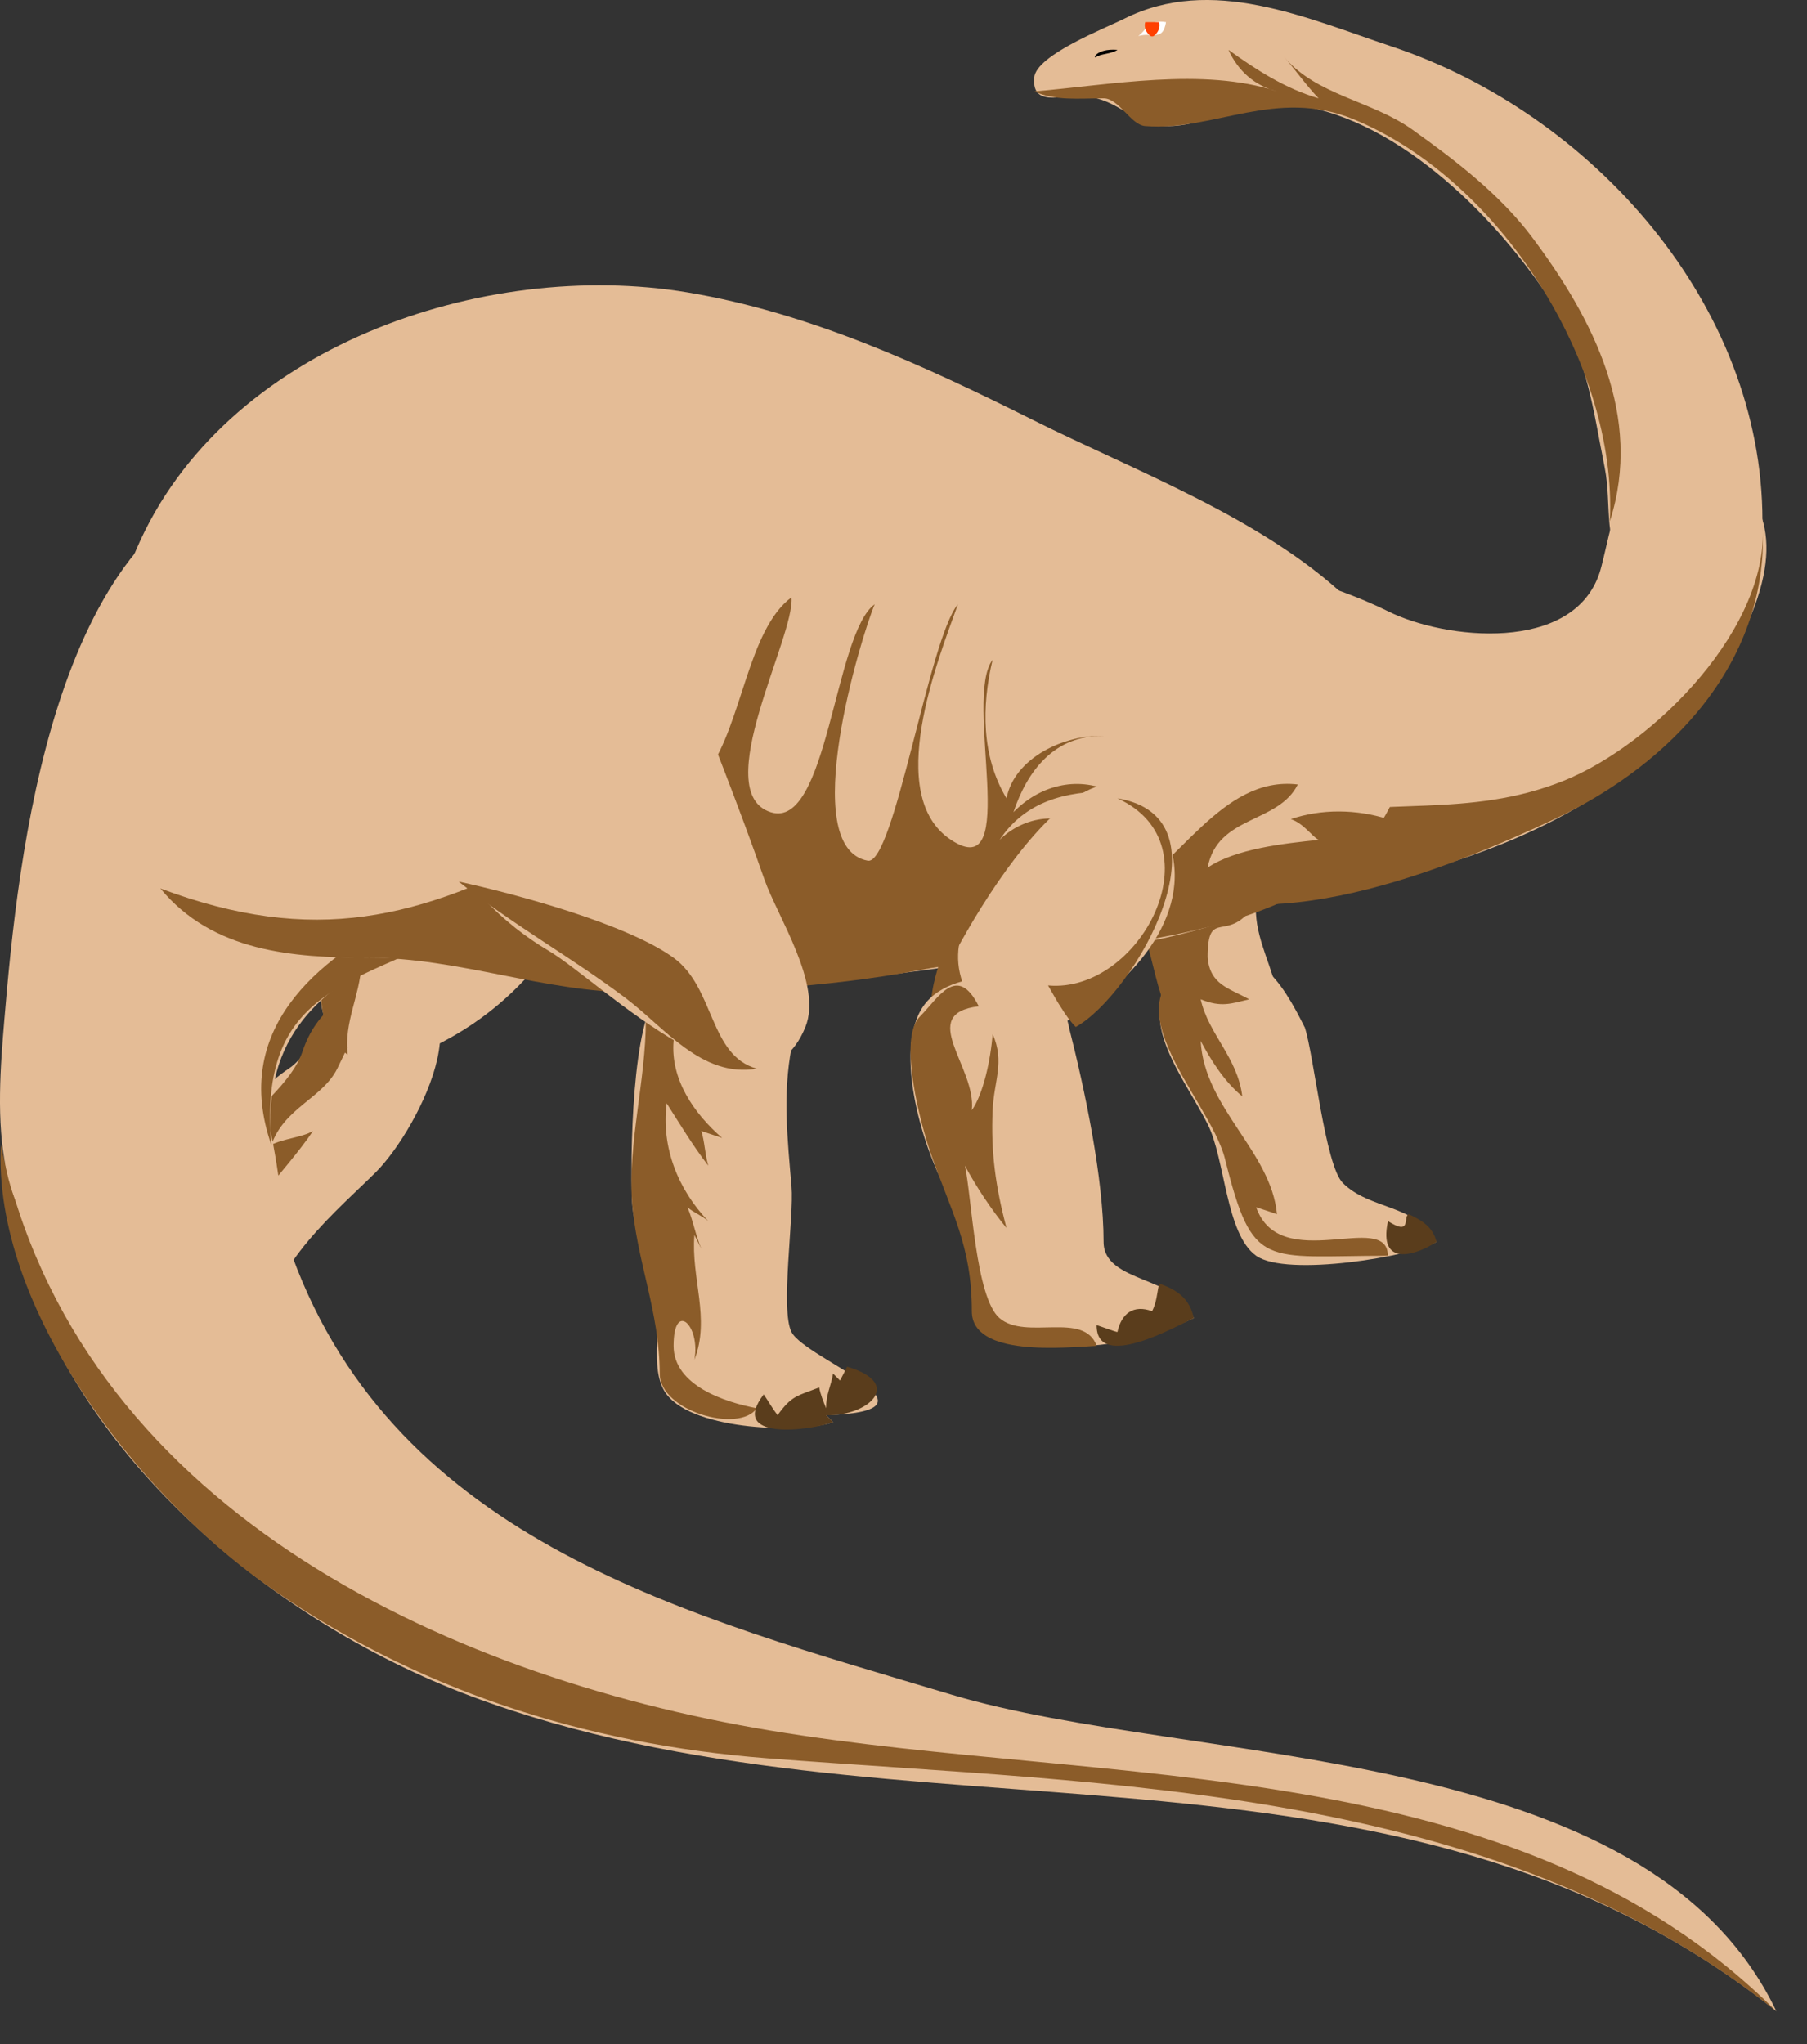 <?xml version="1.0" encoding="UTF-8" standalone="no"?>
<!-- Generator: Adobe Illustrator 12.0.0, SVG Export Plug-In . SVG Version: 6.00 Build 51448)  -->
<svg
    xmlns:inkscape="http://www.inkscape.org/namespaces/inkscape"
    xmlns:rdf="http://www.w3.org/1999/02/22-rdf-syntax-ns#"
    xmlns="http://www.w3.org/2000/svg"
    xmlns:cc="http://web.resource.org/cc/"
    xmlns:dc="http://purl.org/dc/elements/1.1/"
    xmlns:sodipodi="http://sodipodi.sourceforge.net/DTD/sodipodi-0.dtd"
    xmlns:svg="http://www.w3.org/2000/svg"
    xmlns:ns1="http://sozi.baierouge.fr"
    xmlns:xlink="http://www.w3.org/1999/xlink"
    id="Layer_1"
    style="enable-background:new 0 0 246.171 278.496"
    space="preserve"
    sodipodi:docname="dino_architetto_frances_23r.svg"
    viewBox="0 0 246.171 278.496"
    sodipodi:version="0.32"
    version="1.1"
    inkscape:output_extension="org.inkscape.output.svg.inkscape"
    inkscape:version="0.45.1"
    sodipodi:docbase="/Users/johnolsen/Desktop/openclipart-0.20-pre/recovered-zerobyte-files/animals/dinosaurs"
  >
  <rect x="0" y="0" width="246.171" height="278.496" fill="#333333" stroke="none"/>
  <sodipodi:namedview
      id="base"
      bordercolor="#666666"
      inkscape:pageshadow="2"
      inkscape:window-width="787"
      pagecolor="#ffffff"
      inkscape:zoom="1.2926577"
      inkscape:window-x="22"
      borderopacity="1.0"
      inkscape:current-layer="Layer_1"
      inkscape:cx="123.08550"
      inkscape:cy="139.24800"
      inkscape:window-y="29"
      inkscape:window-height="510"
      inkscape:pageopacity="0.0"
  />
  <path
      id="path3"
      style="fill:#E4BC96;clip-rule:evenodd;fill-rule:evenodd"
      d="m240.1 70.996c0.655 9.673-11.636 13.986-17.951 7.554-3.971-4.043-2.506-9.688-3.535-14.828-1.597-7.972-2.33-14.887-6.858-21.997-7.415-11.645-20.868-25.316-34.958-27.383-6.399-0.938-12.748 2.985-17.952 2.833-3.876-0.113-5.985-2.89-9.448-3.778-3.994-1.024-8.875 1.722-8.503-2.832 0.25-3.06 9.676-6.723 12.283-8.026 11.902-5.952 24.792-0.082 36.323 3.759 27.48 9.154 50.63 35.288 50.6 64.698"
  />
  <path
      id="path5"
      style="clip-rule:evenodd;fill:none"
      d="m0.116 0.179h239.93c8.383 0 5.722 2.932 5.722 11.204v56.82 158.41 46.992c0 7.436-7.458 4.175-14.08 4.175h-145.1c-7.378 0-86.47 2.199-86.47-1.887v-116.83c-0.004-52.96-0.004-105.92-0.004-158.88"
  />
  <path
      id="path7"
      style="fill:#8B5C29;clip-rule:evenodd;fill-rule:evenodd"
      d="m219.32 70.996c4.561-14.216-2.277-27.58-10.603-38.679-4.365-5.82-10.453-10.479-16.324-14.67-5.53-3.948-13.076-4.641-17.48-9.915 1.644 1.882 2.95 3.798 4.725 5.665-4.504-1.305-8.509-3.88-12.282-6.609 1.319 2.912 3.587 4.887 6.613 5.665-10.042-3.34-22.865-0.848-33.068 0 2.827 1.314 6.063 0.944 9.447 0.944 2.117 0 3.67 3.625 5.669 3.778 9.426 0.723 17.795-5.25 28.346-0.945 20.02 8.174 36 33.501 34.95 54.766"
  />
  <path
      id="path9"
      style="clip-rule:evenodd;fill:none"
      d="m0.116 0.179h239.93c8.383 0 5.722 2.932 5.722 11.204v56.82 158.41 46.992c0 7.436-7.458 4.175-14.08 4.175h-145.1c-7.378 0-86.47 2.199-86.47-1.887v-116.83c-0.004-52.96-0.004-105.92-0.004-158.88"
  />
  <path
      id="path11"
      style="fill:#FFFFFF;clip-rule:evenodd;fill-rule:evenodd"
      d="m155.07 4.9c1.123-0.771 1.33-2.3 3.778-1.888-0.44 2.631-1.73 1.339-3.78 1.888"
  />
  <path
      id="path13"
      style="clip-rule:evenodd;fill:none"
      d="m0.116 0.179h239.93c8.383 0 5.722 2.932 5.722 11.204v56.82 158.41 46.992c0 7.436-7.458 4.175-14.08 4.175h-145.1c-7.378 0-86.47 2.199-86.47-1.887v-116.83c-0.004-52.96-0.004-105.92-0.004-158.88"
  />
  <path
      id="path15"
      style="fill:#FF4000;clip-rule:evenodd;fill-rule:evenodd"
      d="m156.96 4.9c0 0.321-1.302-0.675-0.945-1.888h1.891c0.35 1.213-0.95 2.209-0.95 1.888"
  />
  <path
      id="path17"
      style="clip-rule:evenodd;fill:none"
      d="m0.116 0.179h239.93c8.383 0 5.722 2.932 5.722 11.204v56.82 158.41 46.992c0 7.436-7.458 4.175-14.08 4.175h-145.1c-7.378 0-86.47 2.199-86.47-1.887v-116.83c-0.004-52.96-0.004-105.92-0.004-158.88"
  />
  <path
      id="path19"
      style="clip-rule:evenodd;fill-rule:evenodd"
      d="m149.4 7.732c-0.621 0.462-0.194-1.176 2.835-0.944-0.76 0.556-2.3 0.544-2.84 0.944m7.56-2.832c-0.72-2.332-0.51-1.658 0 0"
  />
  <path
      id="path21"
      style="clip-rule:evenodd;fill:none"
      d="m0.116 0.179h239.93c8.383 0 5.722 2.932 5.722 11.204v56.82 158.41 46.992c0 7.436-7.458 4.175-14.08 4.175h-145.1c-7.378 0-86.47 2.199-86.47-1.887v-116.83c-0.004-52.96-0.004-105.92-0.004-158.88"
  />
  <path
      id="path23"
      style="stroke-width:0;stroke-miterlimit:10;fill:none"
      d="m240.1 70.996c0.655 9.673-11.636 13.986-17.951 7.554-3.971-4.043-2.506-9.688-3.535-14.828-1.597-7.972-2.33-14.887-6.858-21.997-7.415-11.645-20.868-25.316-34.958-27.383-6.399-0.938-12.748 2.985-17.952 2.833-3.876-0.113-5.985-2.89-9.448-3.778-3.994-1.024-8.875 1.722-8.503-2.832 0.25-3.06 9.676-6.723 12.283-8.026 11.902-5.952 24.792-0.082 36.323 3.759 27.48 9.154 50.63 35.288 50.6 64.698"
  />
  <path
      id="path25"
      style="stroke-width:0;stroke-miterlimit:10;fill:none"
      d="m154.12 11.509c-4.221-1.893-8.678 0.566-13.228 0.944"
  />
  <line
      id="line27"
      style="stroke-width:0;stroke-miterlimit:10;fill:none"
      y2="3.012"
      y1="4.9"
      x2="152.23"
      x1="151.29"
  />
  <path
      id="path29"
      style="stroke-width:0;stroke-miterlimit:10;fill:none"
      d="m159.79 1.123c0.842-0.133 1.456 0.208 1.89 0.944"
  />
  <line
      id="line31"
      style="stroke-width:0;stroke-miterlimit:10;fill:none"
      y2="4.9"
      y1="4.9"
      x2="155.07"
      x1="156.96"
  />
  <path
      id="path33"
      style="stroke-width:0;stroke-miterlimit:10;fill:none"
      d="m156.01 3.012h2.835"
  />
  <path
      id="path35"
      style="stroke-width:0;stroke-miterlimit:10;fill:none"
      d="m148.45 7.732c0.531-1.129 2.013-1.331 3.78-0.944"
  />
  <path
      id="path37"
      style="clip-rule:evenodd;fill:none"
      d="m0.116 0.179h239.93c8.383 0 5.722 2.932 5.722 11.204v56.82 158.41 46.992c0 7.436-7.458 4.175-14.08 4.175h-145.1c-7.378 0-86.47 2.199-86.47-1.887v-116.83c-0.004-52.96-0.004-105.92-0.004-158.88"
  />
  <path
      id="path39"
      style="fill:#E4BC96;clip-rule:evenodd;fill-rule:evenodd"
      d="m171.13 122.93c-9.955 1.291-18.705-6.134-22.187-14.828-4.652-11.615 2.071-16.713 6.597-25.774 5.305-10.62 26.959-2.344 33.541 0.944 7.803 3.898 25.185 5.716 28.817-5.193 1.425-4.277 3.336-21.707 12.755-16.997 9.11 4.555 12.52 11.217 8.014 22.47-10.71 26.74-40.87 36.42-67.54 39.38"
  />
  <path
      id="path41"
      style="clip-rule:evenodd;fill:none"
      d="m0.116 0.179h239.93c8.383 0 5.722 2.932 5.722 11.204v56.82 158.41 46.992c0 7.436-7.458 4.175-14.08 4.175h-145.1c-7.378 0-86.47 2.199-86.47-1.887v-116.83c-0.004-52.96-0.004-105.92-0.004-158.88"
  />
  <path
      id="path43"
      style="fill:#8B5C29;clip-rule:evenodd;fill-rule:evenodd"
      d="m240.1 70.996c1.21 18.899-12.36 33.097-28.345 40.602-13.778 6.469-40.795 17.682-54.8 7.554 6.519-4.372 11.074-12.981 19.842-12.275-2.54 5.09-9.999 4.569-12.282 11.331 4.829-1.632 10.103-3.258 15.116-3.777-1.046-0.654-1.943-2.208-3.779-2.833 12.604-3.172 24.127-0.014 37.128-5.21 12.34-4.94 28.44-21.116 27.11-35.394"
  />
  <path
      id="path45"
      style="clip-rule:evenodd;fill:none"
      d="m0.116 0.179h239.93c8.383 0 5.722 2.932 5.722 11.204v56.82 158.41 46.992c0 7.436-7.458 4.175-14.08 4.175h-145.1c-7.378 0-86.47 2.199-86.47-1.887v-116.83c-0.004-52.96-0.004-105.92-0.004-158.88"
  />
  <path
      id="path47"
      style="stroke-width:0;stroke-miterlimit:10;fill:none"
      d="m171.13 122.93c-21.158 2.743-34.331-35.15-13.701-42.019 5.173-1.722 9.04-3.479 14.646-3.305 8.424 0.262 13.865 5.473 21.73 7.554 11 2.911 26.078-0.158 25.51-14.164"
  />
  <path
      id="path49"
      style="stroke-width:0;stroke-miterlimit:10;fill:none"
      d="m240.1 70.996c2.259 35.286-41.155 48.844-68.972 51.933"
  />
  <path
      id="path51"
      style="clip-rule:evenodd;fill:none"
      d="m0.116 0.179h239.93c8.383 0 5.722 2.932 5.722 11.204v56.82 158.41 46.992c0 7.436-7.458 4.175-14.08 4.175h-145.1c-7.378 0-86.47 2.199-86.47-1.887v-116.83c-0.004-52.96-0.004-105.92-0.004-158.88"
  />
  <path
      id="path53"
      style="fill:#E4BC96;clip-rule:evenodd;fill-rule:evenodd"
      d="m36.964 191.86c-5.238-1.208-15.416-2.223-17.007-6.609-2.018-5.564 6.148-17.507 7.313-23.326 1.179-5.889 7.042-12.99 12.056-16.332 4.448-2.965 4.291-10.823 11.81-11.331 16.397-1.109 6.056 19.442 0.06 25.436-4.562 4.559-15.225 13.421-14.232 20.832 0.53 3.953 5.92 6.673 7.559 10.386-2.624 0.47-4.774 1.05-7.559 0.94"
  />
  <path
      id="path55"
      style="clip-rule:evenodd;fill:none"
      d="m0.116 0.179h239.93c8.383 0 5.722 2.932 5.722 11.204v56.82 158.41 46.992c0 7.436-7.458 4.175-14.08 4.175h-145.1c-7.378 0-86.47 2.199-86.47-1.887v-116.83c-0.004-52.96-0.004-105.92-0.004-158.88"
  />
  <path
      id="path57"
      style="fill:#8B5C29;clip-rule:evenodd;fill-rule:evenodd"
      d="m36.019 189.97c-26.706-1.957 0.051-25.965 6.615-35.883-1.495 0.881-4.138 1.051-5.669 1.89 1.784-5.086 6.941-6.322 8.976-10.387 2.012-4.021 3.552-8.392 7.086-11.331-5.777 0.279-10.013 3.584-11.81 8.971-1.921 5.756-10.886 10.979-13.7 17.468-2.569 5.923-7.559 17.221-7.559 23.606 0 5.569 11.9 6.376 17.007 7.554-1.854 0.14-0.504-0.76-0.946-1.89"
  />
  <path
      id="path59"
      style="clip-rule:evenodd;fill:none"
      d="m0.116 0.179h239.93c8.383 0 5.722 2.932 5.722 11.204v56.82 158.41 46.992c0 7.436-7.458 4.175-14.08 4.175h-145.1c-7.378 0-86.47 2.199-86.47-1.887v-116.83c-0.004-52.96-0.004-105.92-0.004-158.88"
  />
  <path
      id="path61"
      style="fill:#5A3D1C;clip-rule:evenodd;fill-rule:evenodd"
      d="m40.743 186.19c2.169 1.131 3.562 2.11 3.78 4.721-3.014 0.688-4.716 1.158-8.504 0.945 0.364-1.628 0.854-3.464 1.891-4.722 1.907 2.11 1.37-0.02 2.833-0.95"
  />
  <path
      id="path63"
      style="clip-rule:evenodd;fill:none"
      d="m0.116 0.179h239.93c8.383 0 5.722 2.932 5.722 11.204v56.82 158.41 46.992c0 7.436-7.458 4.175-14.08 4.175h-145.1c-7.378 0-86.47 2.199-86.47-1.887v-116.83c-0.004-52.96-0.004-105.92-0.004-158.88"
  />
  <path
      id="path65"
      style="stroke-width:0;stroke-miterlimit:10;fill:none"
      d="m36.964 191.86c-5.238-1.208-15.416-2.223-17.007-6.609-2.018-5.564 6.148-17.507 7.313-23.326 1.179-5.889 7.042-12.99 12.056-16.332 4.448-2.965 4.291-10.823 11.81-11.331 16.397-1.109 6.056 19.442 0.06 25.436-4.562 4.559-15.225 13.421-14.232 20.832 0.53 3.953 5.92 6.673 7.559 10.386-2.624 0.47-4.774 1.05-7.559 0.94"
  />
  <path
      id="path67"
      style="stroke-width:0;stroke-miterlimit:10;fill:none"
      d="m36.964 185.25c0.868 0.772 1.501 1.726 1.889 2.832"
  />
  <path
      id="path69"
      style="stroke-width:0;stroke-miterlimit:10;fill:none"
      d="m40.743 186.19c-0.736 0.433-1.078 1.047-0.944 1.889"
  />
  <path
      id="path71"
      style="stroke-width:0;stroke-miterlimit:10;fill:none"
      d="m38.854 188.08c0.745 1.31 1.745 2.353 2.835 2.832"
  />
  <path
      id="path73"
      style="stroke-width:0;stroke-miterlimit:10;fill:none"
      d="m36.964 191.86c-0.895-2.136-0.041-3.675 1.889-3.777"
  />
  <path
      id="path75"
      style="clip-rule:evenodd;fill:none"
      d="m0.116 0.179h239.93c8.383 0 5.722 2.932 5.722 11.204v56.82 158.41 46.992c0 7.436-7.458 4.175-14.08 4.175h-145.1c-7.378 0-86.47 2.199-86.47-1.887v-116.83c-0.004-52.96-0.004-105.92-0.004-158.88"
  />
  <path
      id="path77"
      style="fill:#E4BC96;clip-rule:evenodd;fill-rule:evenodd"
      d="m44.523 130.48c5.849-12.011 0.695-34.813 15.117-42.019 10.489-5.24 24.565-5.125 24.565 11.332 0 17.313-8.437 34.428-24.565 42.49-9.819 4.91-18.808-0.55-15.117-11.8"
  />
  <path
      id="path79"
      style="clip-rule:evenodd;fill:none"
      d="m0.116 0.179h239.93c8.383 0 5.722 2.932 5.722 11.204v56.82 158.41 46.992c0 7.436-7.458 4.175-14.08 4.175h-145.1c-7.378 0-86.47 2.199-86.47-1.887v-116.83c-0.004-52.96-0.004-105.92-0.004-158.88"
  />
  <path
      id="path81"
      style="fill:#8B5C29;clip-rule:evenodd;fill-rule:evenodd"
      d="m47.358 143.7c-0.488-4.559 1.615-7.858 1.889-12.275 0.25-4.03-1.303-8.43-0.945-13.22-2.674 7.08-8.246 19.74-0.944 25.5"
  />
  <path
      id="path83"
      style="clip-rule:evenodd;fill:none"
      d="m0.116 0.179h239.93c8.383 0 5.722 2.932 5.722 11.204v56.82 158.41 46.992c0 7.436-7.458 4.175-14.08 4.175h-145.1c-7.378 0-86.47 2.199-86.47-1.887v-116.83c-0.004-52.96-0.004-105.92-0.004-158.88"
  />
  <path
      id="path85"
      style="stroke-width:0;stroke-miterlimit:10;fill:none"
      d="m44.523 130.48c5.342-10.97 6.679-59.43 32.124-44.379 23.395 13.837-4.077 50.313-19.841 57.599"
  />
  <path
      id="path87"
      style="stroke-width:0;stroke-miterlimit:10;fill:none"
      d="m43.578 134.26c0.804-1.14 1.121-2.399 0.945-3.777"
  />
  <path
      id="path89"
      style="clip-rule:evenodd;fill:none"
      d="m0.116 0.179h239.93c8.383 0 5.722 2.932 5.722 11.204v56.82 158.41 46.992c0 7.436-7.458 4.175-14.08 4.175h-145.1c-7.378 0-86.47 2.199-86.47-1.887v-116.83c-0.004-52.96-0.004-105.92-0.004-158.88"
  />
  <path
      id="path91"
      style="fill:#E4BC96;clip-rule:evenodd;fill-rule:evenodd"
      d="m171.13 122.93c-0.737 8.039 8.496 15.404-2.835 18.885-10.02 3.078-8.499-6.605-11.811-13.219-3.689-7.369-9.471-21.152 2.362-23.606 8.26-1.71 15.15 10.53 12.28 17.94"
  />
  <path
      id="path93"
      style="clip-rule:evenodd;fill:none"
      d="m0.116 0.179h239.93c8.383 0 5.722 2.932 5.722 11.204v56.82 158.41 46.992c0 7.436-7.458 4.175-14.08 4.175h-145.1c-7.378 0-86.47 2.199-86.47-1.887v-116.83c-0.004-52.96-0.004-105.92-0.004-158.88"
  />
  <path
      id="path95"
      style="fill:#8B5C29;clip-rule:evenodd;fill-rule:evenodd"
      d="m167.35 142.76c-9.035 0.497-9.171-8.262-11.339-15.107-3.473-10.967-7.832-17.328 3.78-23.134 6.982-3.492 14.5 13.446 11.338 18.412-3.875 6.087-6.613 0.341-6.613 7.554 0 3.601 3.031 4.234 5.668 5.665-2.442 0.583-3.802 1.144-6.613 0 0.46 2.33 1.81 4.82 3.77 6.62"
  />
  <path
      id="path97"
      style="clip-rule:evenodd;fill:none"
      d="m0.116 0.179h239.93c8.383 0 5.722 2.932 5.722 11.204v56.82 158.41 46.992c0 7.436-7.458 4.175-14.08 4.175h-145.1c-7.378 0-86.47 2.199-86.47-1.887v-116.83c-0.004-52.96-0.004-105.92-0.004-158.88"
  />
  <path
      id="path99"
      style="stroke-width:0;stroke-miterlimit:10;fill:none"
      d="m171.13 122.93c-0.737 8.039 8.496 15.404-2.835 18.885-10.02 3.078-8.499-6.605-11.811-13.219-3.689-7.369-9.471-21.152 2.362-23.606 8.26-1.71 15.15 10.53 12.28 17.94"
  />
  <path
      id="path101"
      style="clip-rule:evenodd;fill:none"
      d="m0.116 0.179h239.93c8.383 0 5.722 2.932 5.722 11.204v56.82 158.41 46.992c0 7.436-7.458 4.175-14.08 4.175h-145.1c-7.378 0-86.47 2.199-86.47-1.887v-116.83c-0.004-52.96-0.004-105.92-0.004-158.88"
  />
  <path
      id="path103"
      style="fill:#E4BC96;clip-rule:evenodd;fill-rule:evenodd"
      d="m177.74 139.92c1.261 3.778 2.772 18.822 5.196 21.246 3.69 3.69 9.95 2.842 12.756 8.024-3.149 1.928-20.394 4.863-24.565 1.89-4.149-2.957-4.204-13.188-6.613-17.939-3.631-7.163-11.599-16.366-1.89-21.718 8.02-4.42 12.09 2.47 15.1 8.5"
  />
  <path
      id="path105"
      style="clip-rule:evenodd;fill:none"
      d="m0.116 0.179h239.93c8.383 0 5.722 2.932 5.722 11.204v56.82 158.41 46.992c0 7.436-7.458 4.175-14.08 4.175h-145.1c-7.378 0-86.47 2.199-86.47-1.887v-116.83c-0.004-52.96-0.004-105.92-0.004-158.88"
  />
  <path
      id="path107"
      style="fill:#8B5C29;clip-rule:evenodd;fill-rule:evenodd"
      d="m189.08 171.08c-17.008 0-18.385 2.042-22.204-13.219-2.099-8.386-17.609-22.581-2.361-27.383 0.362 3.657 2.798 4.107 5.668 5.665-2.442 0.583-3.802 1.144-6.613 0 1.062 4.768 5.019 7.888 5.669 13.219-2.45-1.994-4.323-5.019-5.669-7.554 0.481 9.126 9.611 15.095 10.393 23.606-1.009-0.354-1.816-0.608-2.834-0.944 3.26 9.28 17.9 0.35 17.94 6.6"
  />
  <path
      id="path109"
      style="clip-rule:evenodd;fill:none"
      d="m0.116 0.179h239.93c8.383 0 5.722 2.932 5.722 11.204v56.82 158.41 46.992c0 7.436-7.458 4.175-14.08 4.175h-145.1c-7.378 0-86.47 2.199-86.47-1.887v-116.83c-0.004-52.96-0.004-105.92-0.004-158.88"
  />
  <path
      id="path111"
      style="stroke-width:0;stroke-miterlimit:10;fill:none"
      d="m177.74 139.92c1.261 3.778 2.772 18.822 5.196 21.246 3.69 3.69 9.95 2.842 12.756 8.024-5.676 3.474-22.929 4.763-27.4-1.888-2.432-3.615-1.624-10.931-4.724-15.579-3.055-4.582-7.612-11.276-4.725-16.524"
  />
  <path
      id="path113"
      style="stroke-width:0;stroke-miterlimit:10;fill:none"
      d="m172.08 131.43c2.585 2.348 4.152 5.376 5.668 8.498"
  />
  <path
      id="path115"
      style="stroke-width:0;stroke-miterlimit:10;fill:none"
      d="m189.08 171.08c-0.296-1.434 0-3.24 0-4.722 1.979 0.492 3.334 1.372 4.724 2.832"
  />
  <path
      id="path117"
      style="stroke-width:0;stroke-miterlimit:10;fill:none"
      d="m189.08 166.36c-0.319-0.962-1.376-1.56-2.835-1.888"
  />
  <path
      id="path119"
      style="stroke-width:0;stroke-miterlimit:10;fill:none"
      d="m191.92 167.31v-1.888"
  />
  <path
      id="path121"
      style="clip-rule:evenodd;fill:none"
      d="m0.116 0.179h239.93c8.383 0 5.722 2.932 5.722 11.204v56.82 158.41 46.992c0 7.436-7.458 4.175-14.08 4.175h-145.1c-7.378 0-86.47 2.199-86.47-1.887v-116.83c-0.004-52.96-0.004-105.92-0.004-158.88"
  />
  <path
      id="path123"
      style="fill:#5A3D1C;clip-rule:evenodd;fill-rule:evenodd"
      d="m191.92 165.42c1.892 0.876 3.303 1.804 3.78 3.775-2.771 1.823-7.986 3.544-6.613-2.832 3.31 2.11 2-0.67 2.83-0.95"
  />
  <path
      id="path125"
      style="clip-rule:evenodd;fill:none"
      d="m0.116 0.179h239.93c8.383 0 5.722 2.932 5.722 11.204v56.82 158.41 46.992c0 7.436-7.458 4.175-14.08 4.175h-145.1c-7.378 0-86.47 2.199-86.47-1.887v-116.83c-0.004-52.96-0.004-105.92-0.004-158.88"
  />
  <path
      id="path127"
      style="fill:#E4BC96;clip-rule:evenodd;fill-rule:evenodd"
      d="m39.799 171.08c14.28 39.06 54.21 49.113 89.795 59.782 32.933 9.873 94.72 6.104 112.4 43.14-52.158-41.683-119.29-20.989-177.86-42.934-27.928-10.46-56.677-34.68-62.824-65.37-2.745-13.704 3.764-31.947 21.486-27.662 15.969 3.86 13.883 20.56 17.007 33.04"
  />
  <path
      id="path129"
      style="clip-rule:evenodd;fill:none"
      d="m0.116 0.179h239.93c8.383 0 5.722 2.932 5.722 11.204v56.82 158.41 46.992c0 7.436-7.458 4.175-14.08 4.175h-145.1c-7.378 0-86.47 2.199-86.47-1.887v-116.83c-0.004-52.96-0.004-105.92-0.004-158.88"
  />
  <path
      id="path131"
      style="fill:#8B5C29;clip-rule:evenodd;fill-rule:evenodd"
      d="m241.99 274.01c-38.604-30.851-90.218-30.828-137.47-34.465-24.852-1.913-48.384-9.45-68.588-23.871-17.122-12.22-36.925-37.42-35.816-59.69 10.386 48.886 59.72 72.266 104.77 79.771 46.31 7.71 101.44 2.63 137.1 38.26"
  />
  <path
      id="path133"
      style="clip-rule:evenodd;fill:none"
      d="m0.116 0.179h239.93c8.383 0 5.722 2.932 5.722 11.204v56.82 158.41 46.992c0 7.436-7.458 4.175-14.08 4.175h-145.1c-7.378 0-86.47 2.199-86.47-1.887v-116.83c-0.004-52.96-0.004-105.92-0.004-158.88"
  />
  <path
      id="path135"
      style="stroke-width:0;stroke-miterlimit:10;fill:none"
      d="m39.799 171.08c14.28 39.06 54.21 49.113 89.795 59.782 32.933 9.873 94.72 6.104 112.4 43.14-52.158-41.683-119.29-20.989-177.86-42.934-27.928-10.46-56.677-34.68-62.824-65.37-2.745-13.704 3.764-31.947 21.486-27.662 15.969 3.86 13.883 20.56 17.007 33.04"
  />
  <path
      id="path137"
      style="clip-rule:evenodd;fill:none"
      d="m0.116 0.179h239.93c8.383 0 5.722 2.932 5.722 11.204v56.82 158.41 46.992c0 7.436-7.458 4.175-14.08 4.175h-145.1c-7.378 0-86.47 2.199-86.47-1.887v-116.83c-0.004-52.96-0.004-105.92-0.004-158.88"
  />
  <path
      id="path139"
      style="fill:#E4BC96;clip-rule:evenodd;fill-rule:evenodd"
      d="m36.964 155.98c1.542 12.932-13.121 20.089-23.62 17.468-15.254-3.809-13.777-22.229-12.756-34.464 1.859-22.288 6.525-67.368 33.541-74.123 25.838-6.46 52.881 13.513 44.408 42.019-7.597 25.55-44.272 18.45-41.573 49.09"
  />
  <path
      id="path141"
      style="clip-rule:evenodd;fill:none"
      d="m0.116 0.179h239.93c8.383 0 5.722 2.932 5.722 11.204v56.82 158.41 46.992c0 7.436-7.458 4.175-14.08 4.175h-145.1c-7.378 0-86.47 2.199-86.47-1.887v-116.83c-0.004-52.96-0.004-105.92-0.004-158.88"
  />
  <path
      id="path143"
      style="fill:#8B5C29;clip-rule:evenodd;fill-rule:evenodd"
      d="m36.964 155.98c-5.435-15.646 6.111-25.246 17.951-31.16 17.021-8.503 26.606-26.211 20.787-44.379 9 15.098 2.033 38.136-13.228 46.268-14.142 7.53-27.39 7.93-25.51 29.27"
  />
  <path
      id="path145"
      style="clip-rule:evenodd;fill:none"
      d="m0.116 0.179h239.93c8.383 0 5.722 2.932 5.722 11.204v56.82 158.41 46.992c0 7.436-7.458 4.175-14.08 4.175h-145.1c-7.378 0-86.47 2.199-86.47-1.887v-116.83c-0.004-52.96-0.004-105.92-0.004-158.88"
  />
  <path
      id="path147"
      style="stroke-width:0;stroke-miterlimit:10;fill:none"
      d="m0.116 155.98c0-23.208 2.263-46.762 12.283-67.985 9.405-19.92 30.561-33.979 51.966-19.829 16.62 10.987 22.41 40.327 4.688 53.611-14.284 10.707-34.223 9.984-32.089 34.203"
  />
  <path
      id="path149"
      style="clip-rule:evenodd;fill:none"
      d="m0.116 0.179h239.93c8.383 0 5.722 2.932 5.722 11.204v56.82 158.41 46.992c0 7.436-7.458 4.175-14.08 4.175h-145.1c-7.378 0-86.47 2.199-86.47-1.887v-116.83c-0.004-52.96-0.004-105.92-0.004-158.88"
  />
  <path
      id="path151"
      style="fill:#E4BC96;clip-rule:evenodd;fill-rule:evenodd"
      d="m50.191 130.48c-14.984 0-28.235-4.57-34.958-18.885-6.487-13.812-2.221-23.773 3.336-36.736 11.864-27.676 47.386-39.651 75.084-35.025 16.63 2.777 32.121 9.912 47.136 17.416 13.979 6.985 31.047 13.287 42.622 24.13 11.708 10.967 11.194 28.735-2.362 37.77-10.502 6.999-27.763 10.327-40.154 11.331-15.754 1.277-31.598 4.721-47.521 4.721-14.636-0.01-28.518-4.73-43.188-4.73"
  />
  <path
      id="path153"
      style="clip-rule:evenodd;fill:none"
      d="m0.116 0.179h239.93c8.383 0 5.722 2.932 5.722 11.204v56.82 158.41 46.992c0 7.436-7.458 4.175-14.08 4.175h-145.1c-7.378 0-86.47 2.199-86.47-1.887v-116.83c-0.004-52.96-0.004-105.92-0.004-158.88"
  />
  <path
      id="path155"
      style="fill:#8B5C29;clip-rule:evenodd;fill-rule:evenodd"
      d="m50.191 130.48c-10.262 0-21.213-0.796-28.345-9.442 20.921 7.84 35.298 4.198 53.855-5.666 7.478-3.975 15.657-3.219 20.786-10.386 4.626-6.465 5.399-19.192 11.338-23.606 0.501 5.354-11.288 26.552-2.833 29.271 7.775 2.501 8.647-24.373 14.172-28.327-1.847 4.35-10.648 33.174-0.945 34.937 3.575 0.65 8.355-30.336 12.284-34.937-2.716 7.556-10.125 26.039-0.945 32.104 9.623 6.358 1.614-19.192 5.669-24.55-1.518 6.34-1.538 13.159 1.89 18.885 1.089-5.564 7.929-8.697 13.228-8.499-6.769-0.143-10.439 4.871-12.282 10.387 3.534-3.617 8.554-4.96 13.227-2.833-6.137-0.045-11.636 1.363-15.116 6.61 3.322-3.294 8.714-4.067 12.281-0.944-9.83-0.309-4.71 13.213 3.78 8.97 8.182-4.089 14.087-16.828 24.565-15.58-2.689 5.389-10.919 4.15-12.282 11.331 3.833-2.583 10.394-3.288 15.116-3.777-0.965-0.547-2.024-2.236-3.779-2.833 4.127-1.412 8.938-1.373 13.229 0-13.07 18.444-44.258 16.91-63.968 20.603-12.633 2.367-25.896 3.003-38.739 3.003-12.091 0-23.884-4.72-36.19-4.72"
  />
  <path
      id="path157"
      style="clip-rule:evenodd;fill:none"
      d="m0.116 0.179h239.93c8.383 0 5.722 2.932 5.722 11.204v56.82 158.41 46.992c0 7.436-7.458 4.175-14.08 4.175h-145.1c-7.378 0-86.47 2.199-86.47-1.887v-116.83c-0.004-52.96-0.004-105.92-0.004-158.88"
  />
  <path
      id="path159"
      style="stroke-width:0;stroke-miterlimit:10;fill:none"
      d="m14.288 84.216c6.392-12.373 16.765-30.876 30.514-36.371 16.45-6.575 27.005-8.008 44.652-8.008 16.668 0 33.968 8.737 48.605 16.051 15.118 7.555 32.559 14.287 45.352 25.495"
  />
  <path
      id="path161"
      style="stroke-width:0;stroke-miterlimit:10;fill:none"
      d="m177.74 121.04c-9.86 2.553-19.271 6.86-29.29 8.498-13.281 2.171-27.184 3.637-40.651 4.534-21.683 1.445-41.685-3.59-63.279-3.59"
  />
  <path
      id="path163"
      style="stroke-width:0;stroke-miterlimit:10;fill:none"
      d="m97.433 103.1c2.063-6.891 6.354-12.82 8.503-19.829"
  />
  <path
      id="path165"
      style="stroke-width:0;stroke-miterlimit:10;fill:none"
      d="m107.83 83.271c-0.219 7.622-5.722 14.153-5.668 21.718"
  />
  <path
      id="path167"
      style="stroke-width:0;stroke-miterlimit:10;fill:none"
      d="m118.22 84.216c-2.07 9.149-6.196 18.96-2.834 28.327"
  />
  <path
      id="path169"
      style="stroke-width:0;stroke-miterlimit:10;fill:none"
      d="m126.72 91.77c-1.443 7.316-1.385 13.904 1.889 20.773"
  />
  <path
      id="path171"
      style="stroke-width:0;stroke-miterlimit:10;fill:none"
      d="m150.34 100.27c-5.983-0.404-11.087 5.268-12.282 10.387 3.606-3.091 8.634-4.963 13.227-2.833"
  />
  <path
      id="path173"
      style="clip-rule:evenodd;fill:none"
      d="m0.116 0.179h239.93c8.383 0 5.722 2.932 5.722 11.204v56.82 158.41 46.992c0 7.436-7.458 4.175-14.08 4.175h-145.1c-7.378 0-86.47 2.199-86.47-1.887v-116.83c-0.004-52.96-0.004-105.92-0.004-158.88"
  />
  <path
      id="path175"
      style="fill:#E4BC96;clip-rule:evenodd;fill-rule:evenodd"
      d="m107.83 142.76c-1.214 6.329-0.549 12.435 0 18.886 0.354 4.16-1.549 16.812 0 19.828 1.912 3.723 22.175 10.747 4.724 11.331 0.315 0.314 0.63 0.63 0.945 0.944-4.068 1.507-18.817 1.25-22.676-3.776-2.606-3.395-0.425-10.203-1.417-14.164-1.023-4.091-3.133-8.014-3.308-12.275-0.227-5.538-0.075-24.849 3.78-28.327 4.693-4.24 18.291 0.83 17.951 7.55"
  />
  <path
      id="path177"
      style="clip-rule:evenodd;fill:none"
      d="m0.116 0.179h239.93c8.383 0 5.722 2.932 5.722 11.204v56.82 158.41 46.992c0 7.436-7.458 4.175-14.08 4.175h-145.1c-7.378 0-86.47 2.199-86.47-1.887v-116.83c-0.004-52.96-0.004-105.92-0.004-158.88"
  />
  <path
      id="path179"
      style="fill:#8B5C29;clip-rule:evenodd;fill-rule:evenodd"
      d="m91.764 141.81c-0.441 5.21 2.759 9.887 6.614 13.22-0.945-0.315-1.89-0.63-2.835-0.945 0.456 1.441 0.482 3.112 0.945 4.722-2.104-2.73-3.95-5.801-5.669-8.498-0.753 5.996 1.554 11.742 5.669 16.052-0.823-0.729-1.962-1.133-2.834-1.888 0.755 1.752 1.063 3.679 1.889 5.665-0.314-0.629-0.629-1.259-0.944-1.888-0.481 5.864 2.207 11.37 0 16.996 0.86-4.691-2.835-8.143-2.835-1.89 0 5.399 6.989 7.682 11.338 8.499-2.386 3.45-13.227 0.42-13.227-4.722 0-8.435-3.246-15.628-3.78-23.605-0.528-7.873 1.891-16.443 1.891-24.55 0-6.444 9.011-5.08 13.227-3.777-4.352-0.5-8.798 2.4-9.446 6.62"
  />
  <path
      id="path181"
      style="clip-rule:evenodd;fill:none"
      d="m0.116 0.179h239.93c8.383 0 5.722 2.932 5.722 11.204v56.82 158.41 46.992c0 7.436-7.458 4.175-14.08 4.175h-145.1c-7.378 0-86.47 2.199-86.47-1.887v-116.83c-0.004-52.96-0.004-105.92-0.004-158.88"
  />
  <path
      id="path183"
      style="fill:#5A3D1C;clip-rule:evenodd;fill-rule:evenodd"
      d="m115.38 186.19c7.91 2.307 2.832 6.785-2.835 6.61 0.315 0.314 0.63 0.63 0.945 0.944-3.288 1.218-14.271 2.558-9.448-3.776 0.601 0.882 1.239 2.002 1.889 2.832 1.952-2.718 2.694-2.608 5.669-3.777 0.192 1.015 0.563 1.896 0.944 2.833-0.023-1.923 0.67-2.992 0.945-4.722 0.315 0.314 0.63 0.63 0.945 0.944 0.34-0.61 0.65-1.24 0.96-1.87"
  />
  <path
      id="path185"
      style="clip-rule:evenodd;fill:none"
      d="m0.116 0.179h239.93c8.383 0 5.722 2.932 5.722 11.204v56.82 158.41 46.992c0 7.436-7.458 4.175-14.08 4.175h-145.1c-7.378 0-86.47 2.199-86.47-1.887v-116.83c-0.004-52.96-0.004-105.92-0.004-158.88"
  />
  <path
      id="path187"
      style="stroke-width:0;stroke-miterlimit:10;fill:none"
      d="m107.83 142.76c-1.214 6.329-0.549 12.435 0 18.886 0.354 4.16-1.549 16.812 0 19.828 1.912 3.723 22.175 10.747 4.724 11.331 0.315 0.314 0.63 0.63 0.945 0.944-4.068 1.507-18.817 1.25-22.676-3.776-2.606-3.395-0.425-10.203-1.417-14.164-1.023-4.091-3.133-8.014-3.308-12.275-0.227-5.538-0.075-24.849 3.78-28.327 4.693-4.24 18.291 0.83 17.951 7.55"
  />
  <path
      id="path189"
      style="stroke-width:0;stroke-miterlimit:10;fill:none"
      d="m102.16 193.75c0.493-1.444 0.551-2.687 1.89-3.776 1.745 1.104 1.47 2.097 1.889 3.776"
  />
  <path
      id="path191"
      style="stroke-width:0;stroke-miterlimit:10;fill:none"
      d="m102.16 188.08c1.595 0.379 2.665 1.354 2.835 2.832"
  />
  <path
      id="path193"
      style="stroke-width:0;stroke-miterlimit:10;fill:none"
      d="m105.94 187.14c1.073 0.7 1.76 1.681 1.89 2.834"
  />
  <path
      id="path195"
      style="stroke-width:0;stroke-miterlimit:10;fill:none"
      d="m105.94 192.8c1.534-3.539 3.173-2.564 4.724 0.944"
  />
  <path
      id="path197"
      style="stroke-width:0;stroke-miterlimit:10;fill:none"
      d="m109.72 190.91c0.578-1.011 0.531-1.653 1.889-1.888 0.607 1.258 0.756 2.291 0.944 3.777"
  />
  <path
      id="path199"
      style="stroke-width:0;stroke-miterlimit:10;fill:none"
      d="m108.77 187.14c1.78 0.433 3.148 1.844 3.778 3.776"
  />
  <path
      id="path201"
      style="stroke-width:0;stroke-miterlimit:10;fill:none"
      d="m112.55 191.86c1.27-3.219 1.252-5.595-1.889-6.609"
  />
  <path
      id="path203"
      style="stroke-width:0;stroke-miterlimit:10;fill:none"
      d="m113.5 187.14c1.777 1.008 3.354 2.268 4.724 3.776"
  />
  <line
      id="line205"
      style="stroke-width:0;stroke-miterlimit:10;fill:none"
      y2="186.19"
      y1="188.08"
      x2="115.38"
      x1="114.44"
  />
  <path
      id="path207"
      style="clip-rule:evenodd;fill:none"
      d="m0.116 0.179h239.93c8.383 0 5.722 2.932 5.722 11.204v56.82 158.41 46.992c0 7.436-7.458 4.175-14.08 4.175h-145.1c-7.378 0-86.47 2.199-86.47-1.887v-116.83c-0.004-52.96-0.004-105.92-0.004-158.88"
  />
  <path
      id="path209"
      style="fill:#E4BC96;clip-rule:evenodd;fill-rule:evenodd"
      d="m92.709 89.881c3.971 9.922 7.882 19.808 11.415 29.895 1.789 5.107 7.965 14.358 5.593 20.149-6.366 15.539-27.876-6.199-34.959-10.386-12.614-7.456-22.616-22.72-12.283-36.825 6.244-8.516 24.116-14.97 30.241-2.834"
  />
  <path
      id="path211"
      style="clip-rule:evenodd;fill:none"
      d="m0.116 0.179h239.93c8.383 0 5.722 2.932 5.722 11.204v56.82 158.41 46.992c0 7.436-7.458 4.175-14.08 4.175h-145.1c-7.378 0-86.47 2.199-86.47-1.887v-116.83c-0.004-52.96-0.004-105.92-0.004-158.88"
  />
  <path
      id="path213"
      style="fill:#8B5C29;clip-rule:evenodd;fill-rule:evenodd"
      d="m62.474 120.1c7.959 1.729 22.999 5.815 29.29 10.387 5.633 4.094 4.822 13.289 11.338 15.108-7.553 1.266-12.558-5.636-17.917-9.652-7.485-5.62-15.433-10.02-22.709-15.85"
  />
  <path
      id="path215"
      style="clip-rule:evenodd;fill:none"
      d="m0.116 0.179h239.93c8.383 0 5.722 2.932 5.722 11.204v56.82 158.41 46.992c0 7.436-7.458 4.175-14.08 4.175h-145.1c-7.378 0-86.47 2.199-86.47-1.887v-116.83c-0.004-52.96-0.004-105.92-0.004-158.88"
  />
  <path
      id="path217"
      style="stroke-width:0;stroke-miterlimit:10;fill:none"
      d="m92.709 89.881c4.21 10.521 8.258 20.982 11.845 31.734 2.17 6.508 8.558 14.644 3.272 21.143"
  />
  <path
      id="path219"
      style="stroke-width:0;stroke-miterlimit:10;fill:none"
      d="m90.818 140.87c-9.173-10.161-22.893-12.706-30.234-24.55"
  />
  <path
      id="path221"
      style="clip-rule:evenodd;fill:none"
      d="m0.116 0.179h239.93c8.383 0 5.722 2.932 5.722 11.204v56.82 158.41 46.992c0 7.436-7.458 4.175-14.08 4.175h-145.1c-7.378 0-86.47 2.199-86.47-1.887v-116.83c-0.004-52.96-0.004-105.92-0.004-158.88"
  />
  <path
      id="path223"
      style="fill:#E4BC96;clip-rule:evenodd;fill-rule:evenodd"
      d="m126.72 137.09c2.579-7.745 24.308-47.027 32.596-22.189 6.66 19.96-35.18 38.4-32.6 22.19"
  />
  <path
      id="path225"
      style="clip-rule:evenodd;fill:none"
      d="m0.116 0.179h239.93c8.383 0 5.722 2.932 5.722 11.204v56.82 158.41 46.992c0 7.436-7.458 4.175-14.08 4.175h-145.1c-7.378 0-86.47 2.199-86.47-1.887v-116.83c-0.004-52.96-0.004-105.92-0.004-158.88"
  />
  <path
      id="path227"
      style="fill:#8B5C29;clip-rule:evenodd;fill-rule:evenodd"
      d="m131.45 144.65c-10.846-4.109-0.005-23.116 5.668-28.327-6.092 8.815-9.251 13.872-3.779 21.718-4.72-1.85-5.63 3.55-1.89 6.61m15.11-4.73c-1.517-1.553-2.691-3.778-3.778-5.665 12.441 1.142 23.264-19.223 9.448-25.494 15.97 2.64 2.45 26.58-5.67 31.15"
  />
  <path
      id="path229"
      style="clip-rule:evenodd;fill:none"
      d="m0.116 0.179h239.93c8.383 0 5.722 2.932 5.722 11.204v56.82 158.41 46.992c0 7.436-7.458 4.175-14.08 4.175h-145.1c-7.378 0-86.47 2.199-86.47-1.887v-116.83c-0.004-52.96-0.004-105.92-0.004-158.88"
  />
  <path
      id="path231"
      style="stroke-width:0;stroke-miterlimit:10;fill:none"
      d="m126.72 137.09c3.258-9.782 9.361-16.705 13.227-25.495"
  />
  <path
      id="path233"
      style="stroke-width:0;stroke-miterlimit:10;fill:none"
      d="m159.79 116.32c-0.698 11.651-8.325 19.224-16.972 25.704-5.192 3.892-17.532 4.074-16.097-4.931"
  />
  <path
      id="path235"
      style="clip-rule:evenodd;fill:none"
      d="m0.116 0.179h239.93c8.383 0 5.722 2.932 5.722 11.204v56.82 158.41 46.992c0 7.436-7.458 4.175-14.08 4.175h-145.1c-7.378 0-86.47 2.199-86.47-1.887v-116.83c-0.004-52.96-0.004-105.92-0.004-158.88"
  />
  <path
      id="path237"
      style="fill:#E4BC96;clip-rule:evenodd;fill-rule:evenodd"
      d="m145.62 139.92c2.165 8.504 4.724 20.624 4.724 29.272 0 5.698 10.448 4.607 12.283 10.386-5.8 2.665-11.62 4.231-19.842 3.777-15.379-0.851-7.264-10.218-13.438-20.493-3.491-5.811-7.771-19.669-3.569-25.775 4.12-5.99 18.44-5.06 19.85 2.82"
  />
  <path
      id="path239"
      style="clip-rule:evenodd;fill:none"
      d="m0.116 0.179h239.93c8.383 0 5.722 2.932 5.722 11.204v56.82 158.41 46.992c0 7.436-7.458 4.175-14.08 4.175h-145.1c-7.378 0-86.47 2.199-86.47-1.887v-116.83c-0.004-52.96-0.004-105.92-0.004-158.88"
  />
  <path
      id="path241"
      style="fill:#8B5C29;clip-rule:evenodd;fill-rule:evenodd"
      d="m149.4 183.36c-4.336 0.219-17.007 1.562-17.007-4.722 0-9.041-2.818-13.463-5.668-21.717-1.194-3.459-4.471-15.365-1.418-18.413 2.488-2.484 5.069-7.32 8.031-1.417-8.516 1.022-0.285 8.311-0.945 14.164 1.531-2.147 2.556-6.766 2.835-10.387 1.688 3.839 0.179 6.346 0 10.387-0.25 5.665 0.379 10.316 1.89 16.052-2.144-2.642-4.044-5.509-5.668-8.498 0.947 4.265 1.432 17.964 4.724 20.773 3.59 3.07 11.5-1.02 13.24 3.79"
  />
  <path
      id="path243"
      style="clip-rule:evenodd;fill:none"
      d="m0.116 0.179h239.93c8.383 0 5.722 2.932 5.722 11.204v56.82 158.41 46.992c0 7.436-7.458 4.175-14.08 4.175h-145.1c-7.378 0-86.47 2.199-86.47-1.887v-116.83c-0.004-52.96-0.004-105.92-0.004-158.88"
  />
  <path
      id="path245"
      style="fill:#5A3D1C;clip-rule:evenodd;fill-rule:evenodd"
      d="m157.9 174.86c2.528 0.887 4.205 2.096 4.725 4.721-2.429 1.116-13.271 7.283-13.229 0.944 0.488 0.148 2.542 0.921 2.835 0.944 0.54-2.528 2.189-3.772 4.724-2.833 0.63-1.26 0.64-2.33 0.96-3.77"
  />
  <path
      id="path247"
      style="clip-rule:evenodd;fill:none"
      d="m0.116 0.179h239.93c8.383 0 5.722 2.932 5.722 11.204v56.82 158.41 46.992c0 7.436-7.458 4.175-14.08 4.175h-145.1c-7.378 0-86.47 2.199-86.47-1.887v-116.83c-0.004-52.96-0.004-105.92-0.004-158.88"
  />
  <path
      id="path249"
      style="stroke-width:0;stroke-miterlimit:10;fill:none"
      d="m143.73 136.15c3.317 3.69 2.829 9.409 3.534 14.338 0.706 4.939 3.08 11.617 3.08 16.35 0 8.822 9.847 5.073 12.283 12.747-6.038 2.774-30.235 10.085-30.235-3.356 0-8.912-16.133-36.104-3.779-41.022"
  />
  <path
      id="path251"
      style="stroke-width:0;stroke-miterlimit:10;fill:none"
      d="m149.4 183.36c0.777-4.032 2.168-3.535 3.779 0"
  />
  <path
      id="path253"
      style="stroke-width:0;stroke-miterlimit:10;fill:none"
      d="m148.45 178.64c1.286-0.073 1.963 0.603 1.891 1.889"
  />
  <path
      id="path255"
      style="stroke-width:0;stroke-miterlimit:10;fill:none"
      d="m151.29 177.7c1.286-0.073 1.962 0.602 1.89 1.888"
  />
  <path
      id="path257"
      style="stroke-width:0;stroke-miterlimit:10;fill:none"
      d="m152.23 181.47c0.901-3.13 2.391-1.427 3.778 0.943"
  />
  <path
      id="path259"
      style="stroke-width:0;stroke-miterlimit:10;fill:none"
      d="m154.12 179.58c0.578-1.231 0.338-0.677 0.945-1.888 1.434 0.598 2.199 2.002 2.834 3.776"
  />
  <path
      id="path261"
      style="stroke-width:0;stroke-miterlimit:10;fill:none"
      d="m153.18 176.75c1.169-0.292 2.134 0.002 2.834 0.944"
  />
  <path
      id="path263"
      style="stroke-width:0;stroke-miterlimit:10;fill:none"
      d="m154.12 175.81c2.74-0.063 4.739 1.15 6.613 3.777"
  />
  <path
      id="path265"
      style="stroke-width:0;stroke-miterlimit:10;fill:none"
      d="m156.96 178.64c0.591-1.222 0.869-2.296 0.945-3.776"
  />
  <path
      id="path267"
      style="clip-rule:evenodd;fill:none"
      d="m0.116 0.179h239.93c8.383 0 5.722 2.932 5.722 11.204v56.82 158.41 46.992c0 7.436-7.458 4.175-14.08 4.175h-145.1c-7.378 0-86.47 2.199-86.47-1.887v-116.83c-0.004-52.96-0.004-105.92-0.004-158.88"
  />
</svg
>
